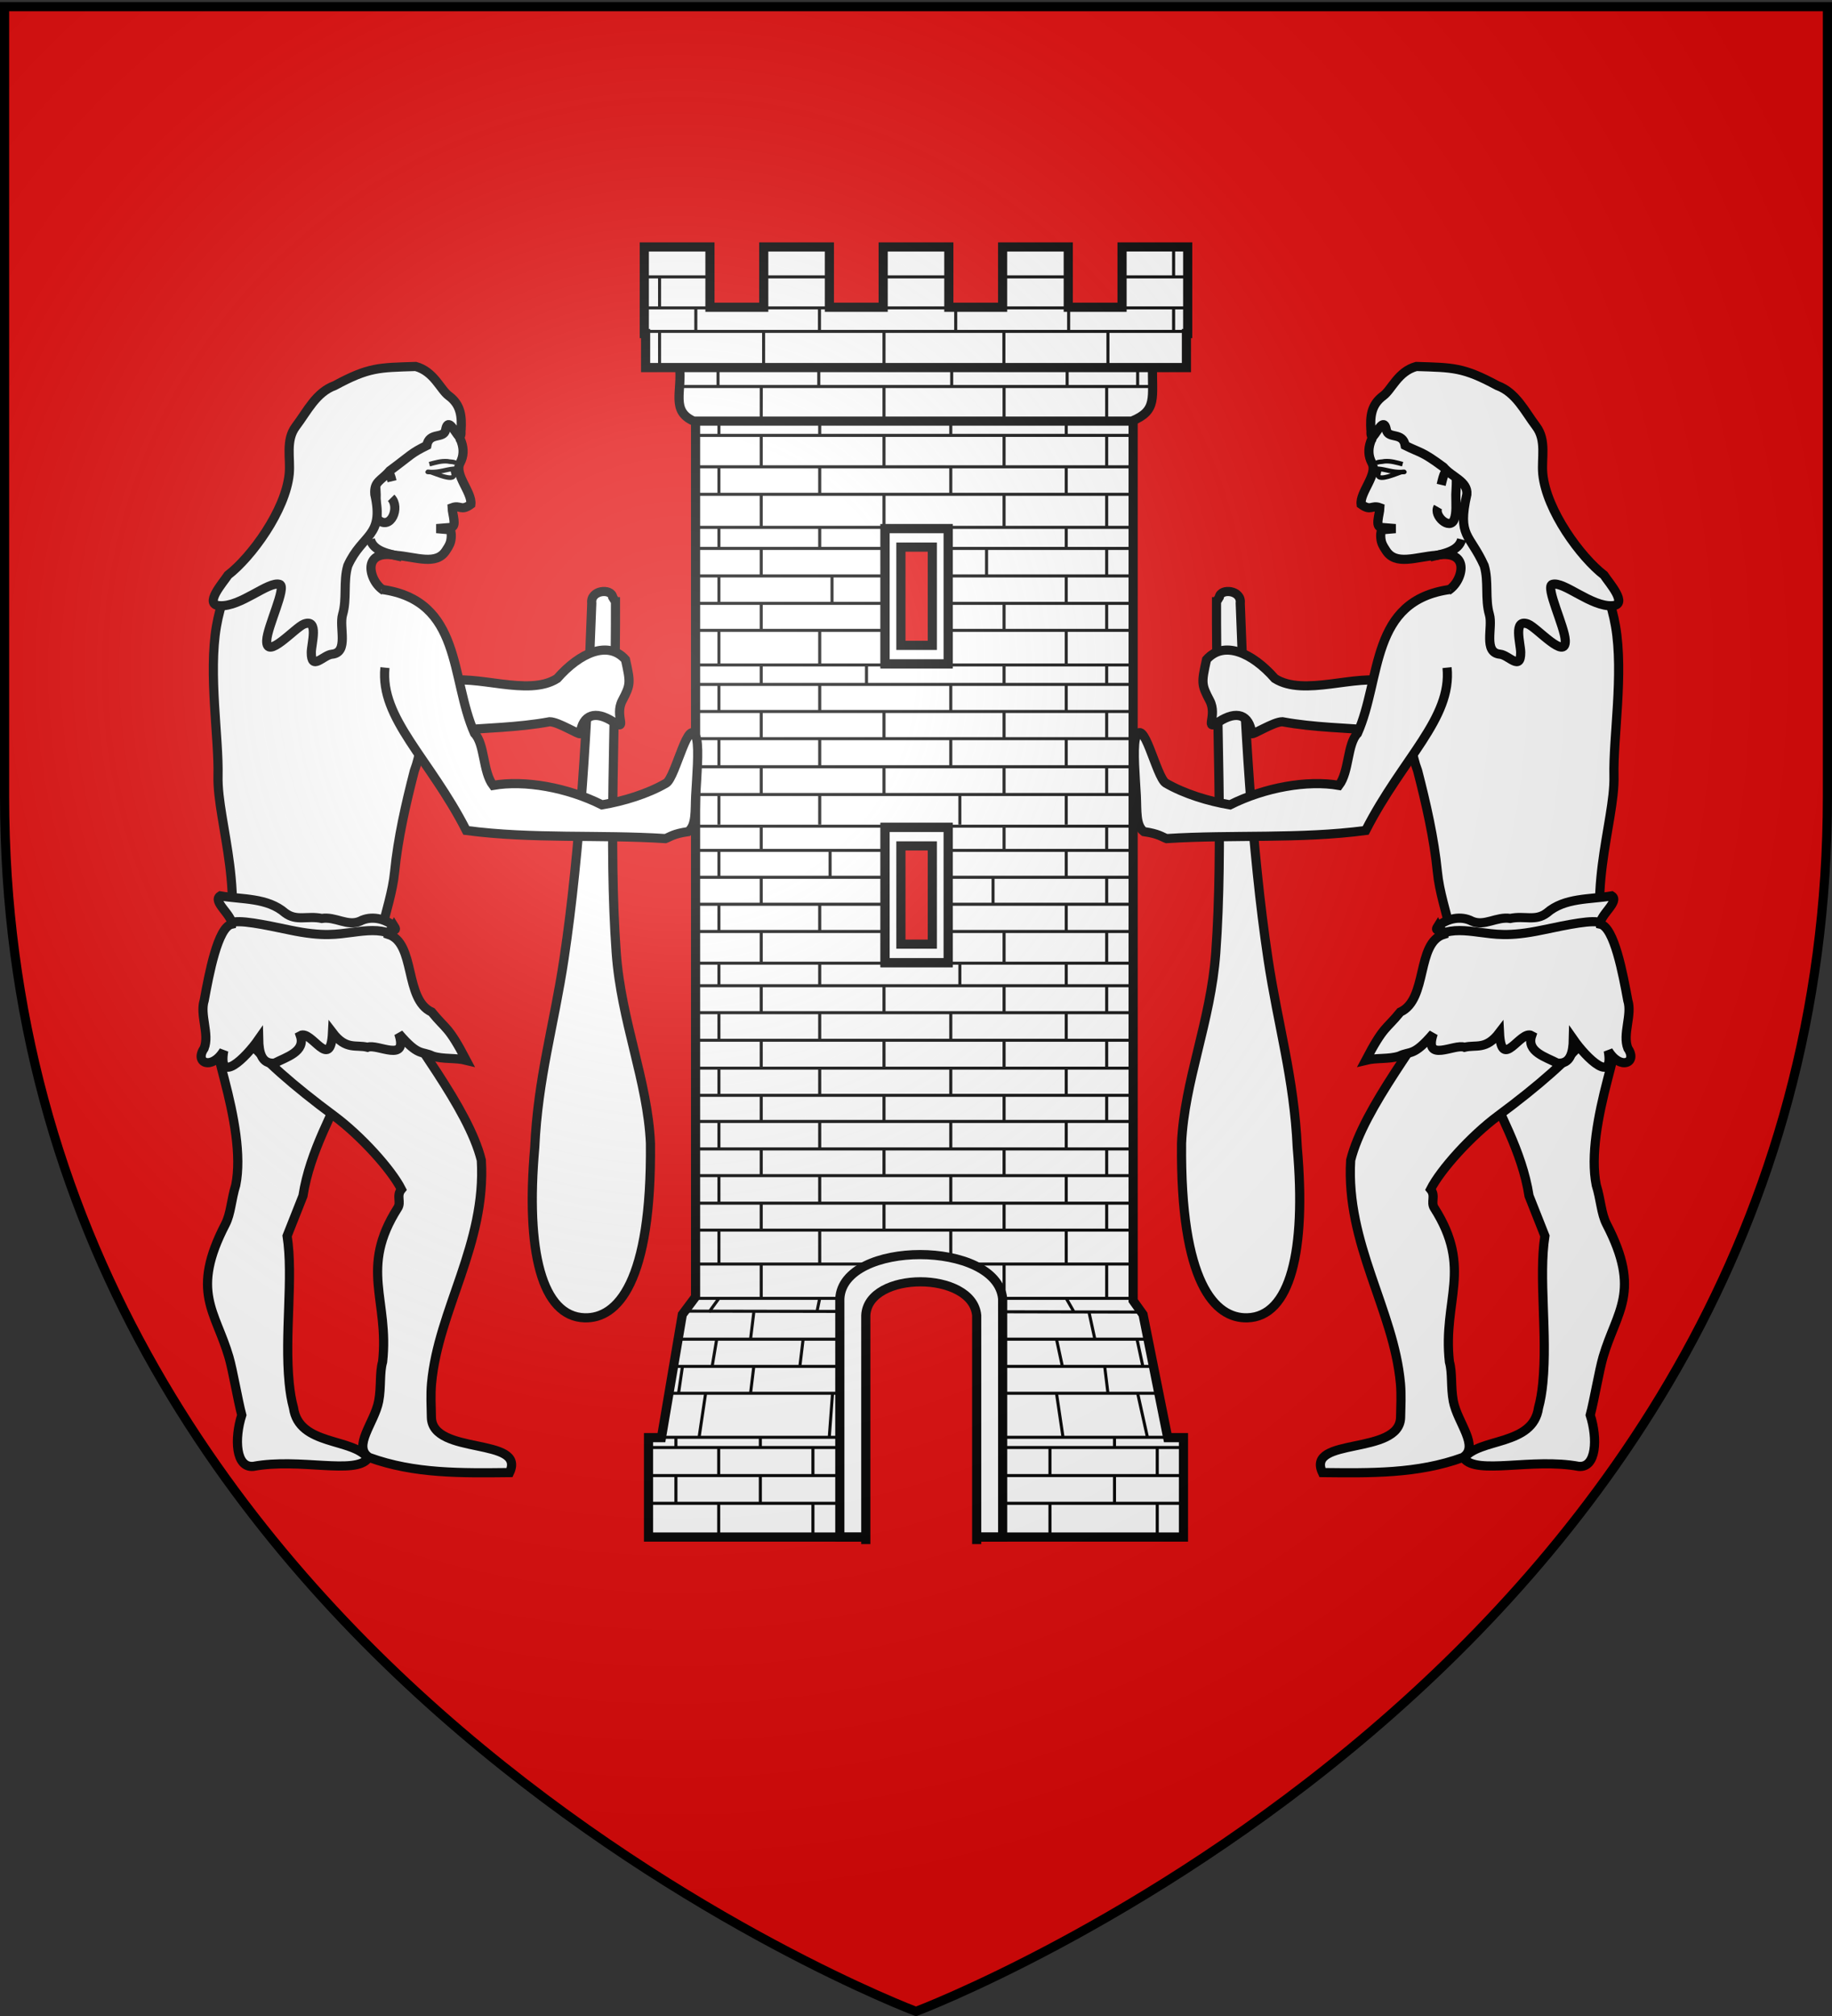 <svg xmlns="http://www.w3.org/2000/svg" xmlns:xlink="http://www.w3.org/1999/xlink" width="600" height="660" version="1.0"><rect width="100%" height="100%" fill="#333333" stroke="none"/><desc>Flag of Canton of Valais (Wallis)</desc><defs><g id="c"><path id="b" d="M0 0v1h.5z" transform="rotate(18 3.157 -.5)"/><use xlink:href="#b" width="810" height="540" transform="scale(-1 1)"/></g><g id="d"><use xlink:href="#c" width="810" height="540" transform="rotate(72)"/><use xlink:href="#c" width="810" height="540" transform="rotate(144)"/></g><radialGradient xlink:href="#a" id="e" cx="221.445" cy="226.331" r="300" fx="221.445" fy="226.331" gradientTransform="matrix(1.353 0 0 1.349 -77.63 -85.747)" gradientUnits="userSpaceOnUse"/><linearGradient id="a"><stop offset="0" style="stop-color:white;stop-opacity:.314"/><stop offset=".19" style="stop-color:white;stop-opacity:.251"/><stop offset=".6" style="stop-color:#6b6b6b;stop-opacity:.125"/><stop offset="1" style="stop-color:black;stop-opacity:.125"/></linearGradient></defs><g style="display:inline"><path d="M300 658.5s298.5-112.32 298.5-397.772V2.176H1.5v258.552C1.5 546.18 300 658.5 300 658.5" style="fill:#e20909;fill-opacity:1;fill-rule:evenodd;stroke:none;stroke-width:1px;stroke-linecap:butt;stroke-linejoin:miter;stroke-opacity:1"/><path d="M2029.27 513.968c85.714-1.587 31.746 1.588 31.746 1.588" style="fill:none;fill-rule:evenodd;stroke:#000;stroke-width:1px;stroke-linecap:butt;stroke-linejoin:miter;stroke-opacity:1"/></g><g style="display:inline"><path d="M227.805 116.51v308.032l-4.334 5.8-6.838 40.311H212.4V503.2h175.198v-32.547h-5.163l-8.074-40.31-3.25-4.55V116.51z" style="fill:#fff;fill-opacity:1;stroke:#000;stroke-width:3;stroke-miterlimit:4;stroke-dasharray:none;stroke-opacity:1"/><path d="M222.532 119.877h154.936c-.239 10.307 1.723 14.518-6.796 17.991H227.204c-7.6-3.35-3.662-9.788-4.672-17.99z" style="fill:#fff;fill-opacity:1;stroke:#000;stroke-width:3;stroke-miterlimit:4;stroke-dasharray:none;stroke-opacity:1"/><path d="M211.016 80.844v28.359h.427v11.135h177.122v-11.135h.42v-28.36h-21.5v19.752h-17.618V80.844h-21.5v19.751H310.75V80.844h-21.5v19.751h-17.617V80.844h-21.5v19.751h-17.617V80.844z" style="fill:#fff;fill-opacity:1;stroke:#000;stroke-width:3;stroke-miterlimit:4;stroke-dasharray:none;stroke-opacity:1"/><path d="M327.684 90.647h22.226m17.12 0h22.526m-21.925-8.923h20.724m-60.37 0h21.625m-99.415 0h20.724m-21.325 8.923h21.024m18.321-8.923h21.025m-21.025 8.923h21.926M212.65 483.072h175.403M228.27 270.48h142.065m-142.666 7.916h143.266m-143.266 8.815h142.966m-142.966 8.831h142.966m-142.966 8.908h142.666m-142.666 10.375h143.567m-142.966 7.38h142.665m-142.665 8.831h142.665m-142.965 9.019h142.965m-142.965 9.141h142.965m-143.566 8.894h143.566m-143.266 8.551h143.266m-144.167 8.996h143.867M227.97 384.88h142.965m-142.665 9.012h142.365m-142.665 8.831h142.665m-142.365 11.1h142.665M227.97 425.06h142.965m-149.573 13.365H375.44m-155.28 8.9h157.382m-158.584 8.799h160.987m-164.56 14.419h168.77m-171.504 3.343h174.502M235.458 331.537v9.019m0 8.94v9.022m0 8.624v8.996m0 8.743v9.012m0 8.831v11.1m0 11.236-3.288 4.526m2.566 8.839-1.496 8.9m-2.14 8.799-2.141 14.419m6.422 3.343v9.186m0 8.877v10.493m.077-187.116v7.38m0-26.663v8.908m0-26.554v8.815m33.004 44.325v9.019m0 8.94v9.022m0 8.624v8.996m0 8.743v9.012m0 8.831v11.1m0 11.236-.935 4.526m-4.494 8.839-1.07 8.9m10.704 8.799-1.07 14.419m-5.353 3.343v9.186m0 8.877v10.493m2.218-187.116v7.38m0-26.663v8.908m3.398-26.554v8.815m-48.348 160.113-1.283 8.799m-.858 14.419v3.343m0 9.186v8.877m27.936-169.243v8.831m0 9.019v9.021m0 9.02v8.545m0 8.996v8.743m0 9.012v8.831m0 11.1v11.236m-2.425 4.526-1.07 8.839m1.07 8.9-1.07 8.799m3.211 14.419v3.343m0 9.186v8.877m.284-186.998v10.375m0-28.114v8.831m0-25.562v7.916m40.213 44.309v8.831m0 9.019v9.021m0 9.02v8.545m0 8.996v8.743m0 9.012v8.831m0 11.1v11.236m0 4.526-.646 8.839m-3.636 8.9-.645 8.799m.645 14.419v3.343m0 9.186v8.877m4.282-186.998v10.375m0-28.114v8.831m0-25.562v7.916m82.861 160.028 1.92 8.9m-1.708 8.799 3.212 14.419m3.21 3.343v9.186m0 8.877v10.493M349.2 331.537v9.019m0 8.94v9.022m0 8.624v8.996m0 8.743v9.012m0 8.831v11.1m0 11.236 2.588 4.526m-5.776 8.839 1.928 8.9m-1.928 8.799 2.14 14.419m-4.281 3.343v9.186m0 8.877v10.493m5.33-187.116v7.38m0-26.663v8.908m0-26.554v8.815m-37.81 44.325v9.019m0 8.94v9.022m0 8.624v8.996m0 8.743v9.012m0 8.831v11.1m0 11.236 1.617 4.526m-6.423 8.839.646 8.9m-.646 8.799.858 14.419m-.858 3.343v9.186m0 8.877v10.493m7.78-187.116v7.38m-2.974-26.663v8.908m0-26.554v8.815m51.059 35.494v8.831m0 9.019v9.021m0 9.02v8.545m0 8.996v8.743m0 9.012v8.831m0 11.1v11.236m-5.795 4.526 1.928 8.839m3.211 8.9 1.07 8.799m2.142 14.419v3.343m0 9.186v8.877m-2.556-186.998v10.375m0-28.114v8.831m0-25.562v7.916m-33.605 44.309v8.831m0 9.019v9.021m0 9.02v8.545m0 8.996v8.743m0 9.012v8.831m0 11.1v11.236m-5.407 4.526 1.07 8.839m-1.07 8.9 1.07 8.799m4.282 14.419v3.343m0 9.186v8.877m.055-186.998v10.375m-3.61-28.114v8.831m3.61-25.562v7.916M212.65 492.155h174.502M227.668 251.013h142.966M210.85 81.723h21.625m-21.625 8.924h21.625m-21.325 10.155h177.506m-177.506 7.696h177.506m-177.506 11.567h176.905m-165.067 6.468h154.13m-149.582 11.418h143.211m-143.078 4.585h142.666m-142.666 10.287h142.966m-142.966 9.012h142.666M227.668 172.65h142.966m-142.966 6.893h143.266m-142.965 9.012h143.266m-143.567 8.972h143.567m-144.167 8.838h144.167m-143.567 11.327h142.966m-143.266 6.373h143.867m-143.867 8.86h143.867m-143.867 8.902h143.566M227.888 100.802v7.696m7.27 11.366v6.596m.3 11.491v4.585m0 10.287v9.012m0 10.816v6.893m0 9.012v8.972m0 8.838v11.327m0 6.373v8.86m0 8.902v9.185m0 8.878v10.043m32.927-169.132v7.696m-.224 11.366v6.596m.3 11.491v4.585m0 10.287v9.012m0 10.816v6.893m4.036 9.012v8.972m-4.035 8.838v11.327m0 6.373v8.86m0 8.902v9.185m0 8.878v10.043M216.019 90.647v10.155m0 7.696v11.447m34.075-29.298v10.155m0 7.696v11.447m-.77 6.593-.017 11.413m0 4.585v10.287m0 9.012v10.816m0 6.893v9.012m0 8.972v8.838m0 11.327v6.373m0 8.86v8.902m0 9.185v8.878m40.213-151.393v11.447m0 6.593v11.413m0 4.585v10.287m0 9.012v10.816m0 6.893v9.012m0 8.972v8.838m-5.734 11.327v6.373m5.734 8.86v8.902m0 9.185v8.878m94.848-159.089v7.696m-11.775 11.366v6.596m11.775-44.736v8.923m-34.375 10.155v7.696m-.492 11.366v6.596m-.3 11.491v4.585m0 10.287v9.012m0 10.816v6.893m0 9.012v8.972m0 8.838v11.327m0 6.373v8.86m0 8.902v9.185m0 8.878v10.043m.792-188.21v8.923m-36.985 10.155v7.696m-1.317 11.366v6.596m-.3 11.491v4.585m0 10.287v9.012m0 10.816v6.893m0 9.012v8.972m0 8.838v11.327m0 6.373v8.86m0 8.902v9.185m2.973 8.878v10.043m48.5-161.436v11.447m-.414 6.593v11.413m0 4.585v10.287m0 9.012v10.816m0 6.893v9.012m0 8.972v8.838m0 11.327v6.373m0 8.86v8.902m0 9.185v8.878m-33.66-151.393v11.447m.055 6.593v11.413m0 4.585v10.287m0 9.012v10.816m-5.735 6.893v9.012m5.735 8.972v8.838m0 11.327v6.373m0 8.86v8.902m0 9.185v8.878m-100.876.205h142.665m-146.57 169.131 149.874.312" style="fill:#fff;fill-opacity:1;fill-rule:evenodd;stroke:#000;stroke-width:1;stroke-linecap:butt;stroke-linejoin:miter;stroke-miterlimit:4;stroke-dasharray:none;stroke-opacity:1"/><path d="M289.874 173.067v44.265h20.657v-44.265z" style="fill:#e20909;fill-opacity:1;stroke:#000;stroke-width:3;stroke-miterlimit:4;stroke-dasharray:none;stroke-opacity:1"/><path d="M289.874 173.067v44.265h20.657v-44.265zm5.182 6.05h10.293v32.164h-10.293z" style="fill:#fff;fill-opacity:1;stroke:#000;stroke-width:3;stroke-miterlimit:4;stroke-dasharray:none;stroke-opacity:1"/><path d="M289.874 270.883v44.265h20.657v-44.265z" style="fill:#e20909;fill-opacity:1;stroke:#000;stroke-width:3;stroke-miterlimit:4;stroke-dasharray:none;stroke-opacity:1"/><path d="M289.874 270.883v44.265h20.657v-44.265zm5.182 6.05h10.293v32.164h-10.293zM275.053 425.18c.948-19.306 51.431-19.228 53.327 0v77.977h-53.327z" style="fill:#fff;fill-opacity:1;stroke:#000;stroke-width:3;stroke-miterlimit:4;stroke-dasharray:none;stroke-opacity:1"/><path d="M283.557 505.506V430.68c.645-14.75 35.028-14.69 36.32 0v74.827" style="fill:#e20909;fill-opacity:1;stroke:#000;stroke-width:3;stroke-miterlimit:4;stroke-dasharray:none;stroke-opacity:1"/></g><g style="display:inline"><path d="M476.312 317.951c3.518 11.755 4.976 22.59 9.434 33.773 4.898 12.284 12.74 24.986 15.03 39.784l5.193 13.11c-2.1 13.506.9 32.082-.682 48.16-.291 2.965-.739 5.698-1.403 8.095-1.774 12.631-19.52 9.75-24.42 16.559 4.04 5.5 22.352-.195 37.565 2.629 5.824.573 6.261-9.085 3.791-16.798 1.275-4.82 2.937-14.676 4.197-18.989 4.4-15.064 12.68-21.3 1.16-43.506-1.803-3.475-1.897-8.055-3.387-12.788-1.919-9.603.57-22.607 3.749-34.74 4.7-17.949 8.18-34.678-1.58-39.141-3.266-6.838-4.626-10.546-7.12-17.72M398.42 196.992c-.132 38.308 2.332 79.35-.24 114.929-1.624 22.467-10.318 42.041-11.208 62.382-.429 45.693 10.899 57.415 21.53 57.125 14.078-.385 19.346-21.792 16.37-55.71-1.056-22.93-6.326-39.995-9.606-61.902-5.32-35.54-7.691-77.997-9.075-116.324.576-4.319-6.416-5.032-6.858-2.002l-.912 1.502z" style="fill:#fff;fill-opacity:1;fill-rule:evenodd;stroke:#000;stroke-width:3;stroke-linecap:butt;stroke-linejoin:miter;stroke-miterlimit:4;stroke-dasharray:none;stroke-opacity:1"/><path d="M493.955 226.27c-2.818-.564-7.564-2.312-11.556-2.312H469.3c-5.066 0-9.655-.77-14.638-.77-10.618-2.71-27.49 5.052-37.133-1.053-7.514-8.567-16.742-12.536-22.378-6.2-1.688 7.626-1.718 8.15 1.05 13.416 2.663 5.062-2.061 10.182 2.99 6.934 5.796-3.728 9.95-2.424 10.785 3.852.096.719 7.08-3.852 10.016-3.852 21.215 3.918 41.415.004 59.324 11.556 1.002.802 2.054 1.541 3.082 2.312 1.509 1.132 2.174-1.088 3.081-1.541" style="fill:#fff;fill-opacity:1;fill-rule:evenodd;stroke:#000;stroke-width:3;stroke-linecap:butt;stroke-linejoin:miter;stroke-miterlimit:4;stroke-dasharray:none;stroke-opacity:1"/><path d="M461.597 218.565c.54 11.184-1.326 23.184 2.696 33.76 2.732 10.58 5.39 22.11 6.461 33.067 1.294 13.239 8.932 25.567 3.437 38.6-8.224 15.492-27.528 38.453-31.833 55.85-1.64 27.378 14.143 49.052 16.305 73.073.338 3.764.116 7.495.047 11.131-.323 12.564-31.122 6.277-25.598 18.05 15.599.159 31.115.47 45.972-4.947 5.629-3.58-1.778-11.415-3.106-18.426-.883-4.663-.248-9.303-1.284-12.88-2.222-20.267 7.737-30.485-4.957-50.385-1.234-1.934.555-3.96-1.206-6.096 3.285-6.488 13.22-17.494 22.058-24.044 26.826-19.879 39.823-35.004 37.317-46.82-9.645-23.305 1.06-49.317.686-64.398-.312-12.566 3.211-33.445.517-49.064-2.448-14.19-9.864-27.853-23.793-19.365-8.884-11.74-3.544-28.165-9.82-41.068-2.18-11.851-16.791-24.256-29.076-17.54-7.823 5.717-21.917 15.545-17.113 24.493 2.034 3.79-4.012 9.621-3.517 13.55 3.269 2.384 3.375.09 6.14 1.11-.082 2.23-1.71 6.29.48 6.466l4.634.373-4.13.353c-.847.073-.866 2.522-.462 3.977.344 1.235 1.133 2.292 1.444 2.793 3.153 5.088 9.784 2.13 16.514 1.624 5.748-1.098 8.066 1.138 8.087 4.072.02 2.817-1.94 6.582-5.296 8.047-6.053 2.64-12.716 14.787-11.604 24.644z" style="fill:#fff;fill-opacity:1;fill-rule:evenodd;stroke:#000;stroke-width:3;stroke-linecap:butt;stroke-linejoin:miter;stroke-miterlimit:4;stroke-dasharray:none;stroke-opacity:1"/><path d="M475.068 192.953c-26.54 3.58-22.466 29.104-30.48 47.14-3.43 3.534-2.633 12.502-6.08 17.027-10.308-1.804-24.291.66-35.673 6.374-7.009-1.182-14.929-3.582-21-7.108-3.155-1.832-7.523-23.27-9.994-14.411-.81 3.604.002 12.667.308 18.476.266 5.051-.25 9.702 2.472 11.808 4.884.694 5.957 1.742 7.437 2.282 21.657-1.375 43.643.198 65.218-2.661 12.03-23.599 28.329-36.624 26.648-53.315M470.842 303.313c3.097-2.6 7.557-3.676 11.272-1.723 4.09 1.778 8.047-1.619 12.507-.912 4.736-.984 8.24 1.019 11.985-1.794 5.849-5.071 14.085-4.36 21.248-5.587 2.762 1.773-3.979 6.31-3.732 9.257 4.556.99 7.413 16.346 8.993 24.95 1.515 4.74-1.802 11.06.025 15.699 3.3 4.745-2.474 7.293-6.417.804 1.955 11.142-7.066 2.505-11.432-3.76-.089 4.327-.968 8.166-5.199 7.818-3.775-1.992-10.274-3.728-8.459-9.028-3.62-2.061-9.904 11.995-10.542-.983-4.421 5.82-7.69 3.848-11.454 4.806-3.179-1.297-13.511 5.352-10.225-4.484-6.57 7.697-7.427 5.566-11.177 7.38-3.55 1.092-7.34.474-10.942 1.365 6.011-11.451 6.505-9.867 11.316-15.791 9.124-4.164 5.118-22.63 14.267-25.45-.133-2.59-3.458-.31-2.034-2.567z" style="fill:#fff;fill-opacity:1;fill-rule:evenodd;stroke:#000;stroke-width:3;stroke-linecap:butt;stroke-linejoin:miter;stroke-miterlimit:4;stroke-dasharray:none;stroke-opacity:1"/><path d="M472.383 305.624c3.346-1.435 7.625-1.007 11.981-.423 5.206.614 9.627 1.619 20.762-.732 8.394-1.757 16.875-3.558 19.261-2.312M472 158.735c.842-3.574 1.315-5.603 3.713-5.004 1.897.475 1.09 6.336 1.09 8.172 0 3.198.297 6.065-.546 8.172-1.466 3.666-6.887-1.283-5.3-4.063" style="fill:#fff;fill-opacity:1;fill-rule:evenodd;stroke:#000;stroke-width:3;stroke-linecap:butt;stroke-linejoin:miter;stroke-miterlimit:4;stroke-dasharray:none;stroke-opacity:1"/><path d="M448.98 140.808c-.123 6.961 3.914-6.262 5.063-.105.59 3.16 5.372.563 6.168 5.132 5.34 2.643 5.354 1.793 12.532 7.096 2.89 3.377 8 4.614 7.673 8.899-3.157 13.998.93 12.837 5.685 23.38 1.526 5.211.191 10.832 1.699 15.983 1.22 4.168-2.118 12.468 3.48 12.98 2.866.262 6.788 5.718 6.767-.59-.01-2.83-2.6-11.18 2.386-9.276 2.92 1.115 12.487 12.131 12.21 5.343-.182-4.49-6.64-17.574-4.243-18.329 3.704-1.166 12.765 7.447 19.69 6.976 5.314-.36-1.104-7.474-2.771-10.027-7.622-5.868-18.847-21.136-20.041-33.12-.492-5.174 1.304-10.985-2.193-15.6-3.705-4.888-6.58-11.093-12.692-13.313-11.231-6.059-14.46-5.869-26.54-6.262-6.022 1.652-8.064 7.568-10.807 9.583-4.043 2.969-4.316 6.802-4.066 11.25z" style="fill:#fff;fill-opacity:1;fill-rule:evenodd;stroke:#000;stroke-width:3;stroke-linecap:butt;stroke-linejoin:miter;stroke-miterlimit:4;stroke-dasharray:none;stroke-opacity:1"/><path d="M468.358 182.332c4.529-1.044 9.338-1.864 10.351-5.72" style="fill:#fff;fill-opacity:1;fill-rule:evenodd;stroke:#000;stroke-width:3;stroke-linecap:butt;stroke-linejoin:miter;stroke-miterlimit:4;stroke-dasharray:none;stroke-opacity:1"/><path d="M450.653 151.688c.506-.6 1.898-.44 2.86-.68 2.012-.151 3.936.442 5.856.953M451.334 153.459c.771 0 0 1.543 0 2.315.607 1.658 5.682-.59 7.218-1.09.978-.39 2.359-.136.409-.136-3.133.066-4.792-.806-7.627-1.09z" style="fill:#fff;fill-opacity:1;fill-rule:evenodd;stroke:#000;stroke-width:1.5;stroke-linecap:butt;stroke-linejoin:miter;stroke-miterlimit:4;stroke-dasharray:none;stroke-opacity:1"/></g><g style="display:inline"><path d="M123.688 317.951c-3.518 11.755-4.976 22.59-9.434 33.773-4.898 12.284-12.74 24.986-15.03 39.784l-5.193 13.11c2.1 13.506-.9 32.082.682 48.16.291 2.965.739 5.698 1.403 8.095 1.774 12.631 19.52 9.75 24.42 16.559-4.04 5.5-22.352-.195-37.565 2.629-5.824.573-6.261-9.085-3.791-16.798-1.275-4.82-2.937-14.676-4.197-18.989-4.4-15.064-12.68-21.3-1.16-43.506 1.803-3.475 1.897-8.055 3.387-12.788 1.919-9.603-.57-22.607-3.749-34.74-4.7-17.949-8.18-34.678 1.58-39.141 3.266-6.838 4.626-10.546 7.12-17.72M201.58 196.992c.132 38.308-2.332 79.35.24 114.929 1.624 22.467 10.318 42.041 11.208 62.382.429 45.693-10.899 57.415-21.53 57.125-14.078-.385-19.346-21.792-16.37-55.71 1.056-22.93 6.326-39.995 9.606-61.902 5.32-35.54 7.691-77.997 9.075-116.324-.576-4.319 6.416-5.032 6.858-2.002l.912 1.502z" style="fill:#fff;fill-opacity:1;fill-rule:evenodd;stroke:#000;stroke-width:3;stroke-linecap:butt;stroke-linejoin:miter;stroke-miterlimit:4;stroke-dasharray:none;stroke-opacity:1"/><path d="M106.045 226.27c2.818-.564 7.564-2.312 11.557-2.312h13.097c5.066 0 9.655-.77 14.638-.77 10.618-2.71 27.49 5.052 37.133-1.053 7.514-8.567 16.742-12.536 22.378-6.2 1.688 7.626 1.718 8.15-1.05 13.416-2.663 5.062 2.061 10.182-2.99 6.934-5.796-3.728-9.95-2.424-10.785 3.852-.096.719-7.08-3.852-10.016-3.852-21.215 3.918-41.415.004-59.324 11.556-1.002.802-2.054 1.541-3.082 2.312-1.509 1.132-2.174-1.088-3.081-1.541" style="fill:#fff;fill-opacity:1;fill-rule:evenodd;stroke:#000;stroke-width:3;stroke-linecap:butt;stroke-linejoin:miter;stroke-miterlimit:4;stroke-dasharray:none;stroke-opacity:1"/><path d="M138.403 218.565c-.54 11.184 1.326 23.184-2.696 33.76-2.732 10.58-5.39 22.11-6.461 33.067-1.294 13.239-8.932 25.567-3.437 38.6 8.224 15.492 27.528 38.453 31.833 55.85 1.64 27.378-14.143 49.052-16.305 73.073-.338 3.764-.116 7.495-.047 11.131.323 12.564 31.122 6.277 25.598 18.05-15.599.159-31.115.47-45.972-4.947-5.629-3.58 1.778-11.415 3.106-18.426.883-4.663.248-9.303 1.284-12.88 2.222-20.267-7.737-30.485 4.957-50.385 1.234-1.934-.555-3.96 1.206-6.096-3.285-6.488-13.22-17.494-22.058-24.044-26.826-19.879-39.823-35.004-37.317-46.82 9.645-23.305-1.06-49.317-.686-64.398.312-12.566-3.211-33.445-.517-49.064 2.448-14.19 9.864-27.853 23.793-19.365 8.884-11.74 3.544-28.165 9.82-41.068 2.18-11.851 16.792-24.256 29.076-17.54 7.823 5.717 21.917 15.545 17.113 24.493-2.034 3.79 4.012 9.621 3.517 13.55-3.269 2.384-3.375.09-6.14 1.11.082 2.23 1.71 6.29-.48 6.466l-4.634.373 4.13.353c.847.073.866 2.522.462 3.977-.344 1.235-1.133 2.292-1.444 2.793-3.153 5.088-9.784 2.13-16.514 1.624-5.748-1.098-8.066 1.138-8.087 4.072-.02 2.817 1.94 6.582 5.296 8.047 6.053 2.64 12.716 14.787 11.604 24.644z" style="fill:#fff;fill-opacity:1;fill-rule:evenodd;stroke:#000;stroke-width:3;stroke-linecap:butt;stroke-linejoin:miter;stroke-miterlimit:4;stroke-dasharray:none;stroke-opacity:1"/><path d="M124.932 192.953c26.54 3.58 22.466 29.104 30.48 47.14 3.43 3.534 2.633 12.502 6.08 17.027 10.308-1.804 24.291.66 35.673 6.374 7.009-1.182 14.929-3.582 21-7.108 3.155-1.832 7.523-23.27 9.994-14.411.81 3.604-.002 12.667-.308 18.476-.266 5.051.25 9.702-2.472 11.808-4.884.694-5.957 1.742-7.437 2.282-21.657-1.375-43.643.198-65.218-2.661-12.03-23.599-28.329-36.624-26.648-53.315M129.158 303.313c-3.097-2.6-7.557-3.676-11.272-1.723-4.09 1.778-8.047-1.619-12.507-.912-4.736-.984-8.24 1.019-11.985-1.794-5.849-5.071-14.085-4.36-21.248-5.587-2.762 1.773 3.979 6.31 3.732 9.257-4.556.99-7.413 16.346-8.993 24.95-1.515 4.74 1.802 11.06-.025 15.699-3.3 4.745 2.474 7.293 6.417.804-1.955 11.142 7.066 2.505 11.432-3.76.089 4.327.968 8.166 5.199 7.818 3.775-1.992 10.274-3.728 8.459-9.028 3.62-2.061 9.904 11.995 10.542-.983 4.421 5.82 7.69 3.848 11.454 4.806 3.179-1.297 13.511 5.352 10.225-4.484 6.57 7.697 7.427 5.566 11.177 7.38 3.55 1.092 7.34.474 10.942 1.365-6.011-11.451-6.505-9.867-11.316-15.791-9.124-4.164-5.118-22.63-14.267-25.45.133-2.59 3.458-.31 2.034-2.567z" style="fill:#fff;fill-opacity:1;fill-rule:evenodd;stroke:#000;stroke-width:3;stroke-linecap:butt;stroke-linejoin:miter;stroke-miterlimit:4;stroke-dasharray:none;stroke-opacity:1"/><path d="M127.617 305.624c-3.346-1.435-7.625-1.007-11.981-.423-5.206.614-9.627 1.619-20.762-.732-8.394-1.757-16.875-3.558-19.261-2.312M128.397 157.545c-.842-3.574-1.712-4.413-4.11-3.814-1.897.475-1.09 6.336-1.09 8.172 0 3.198-.297 6.065.546 8.172 4.246 3.768 7.408-4.014 4.358-7.082" style="fill:#fff;fill-opacity:1;fill-rule:evenodd;stroke:#000;stroke-width:3;stroke-linecap:butt;stroke-linejoin:miter;stroke-miterlimit:4;stroke-dasharray:none;stroke-opacity:1"/><path d="M151.02 140.808c.123 6.961-3.914-6.262-5.063-.105-.59 3.16-5.372.563-6.168 5.132-5.34 2.643-4.957 2.984-12.135 8.286-2.89 3.378-5.222 3.424-4.895 7.709 3.157 13.998-4.105 12.837-8.86 23.38-1.526 5.211-.191 10.832-1.699 15.983-1.22 4.168 2.118 12.468-3.48 12.98-2.866.262-6.788 5.718-6.767-.59.01-2.83 2.6-11.18-2.386-9.276-2.92 1.115-12.487 12.131-12.21 5.343.182-4.49 6.64-17.574 4.243-18.329-3.704-1.166-12.765 7.447-19.69 6.976-5.314-.36 1.104-7.474 2.771-10.027 7.622-5.868 18.847-21.136 20.041-33.12.492-5.174-1.304-10.985 2.193-15.6 3.705-4.888 6.58-11.093 12.692-13.313 11.231-6.059 14.46-5.869 26.54-6.262 6.022 1.652 8.064 7.568 10.807 9.583 4.043 2.969 4.316 6.802 4.066 11.25z" style="fill:#fff;fill-opacity:1;fill-rule:evenodd;stroke:#000;stroke-width:3;stroke-linecap:butt;stroke-linejoin:miter;stroke-miterlimit:4;stroke-dasharray:none;stroke-opacity:1"/><path d="M131.642 182.332c-4.529-1.044-9.338-1.864-10.351-5.72" style="fill:#fff;fill-opacity:1;fill-rule:evenodd;stroke:#000;stroke-width:3;stroke-linecap:butt;stroke-linejoin:miter;stroke-miterlimit:4;stroke-dasharray:none;stroke-opacity:1"/><path d="M149.347 151.688c-.506-.6-1.898-.44-2.86-.68-2.012-.151-3.936.442-5.856.953M148.666 153.459c-.771 0 0 1.543 0 2.315-.607 1.658-5.682-.59-7.218-1.09-.978-.39-2.359-.136-.409-.136 3.133.066 4.792-.806 7.627-1.09z" style="fill:#fff;fill-opacity:1;fill-rule:evenodd;stroke:#000;stroke-width:1.5;stroke-linecap:butt;stroke-linejoin:miter;stroke-miterlimit:4;stroke-dasharray:none;stroke-opacity:1"/></g><path d="M300 658.5s298.5-112.32 298.5-397.772V2.176H1.5v258.552C1.5 546.18 300 658.5 300 658.5" style="opacity:1;fill:url(#e);fill-opacity:1;fill-rule:evenodd;stroke:none;stroke-width:1px;stroke-linecap:butt;stroke-linejoin:miter;stroke-opacity:1"/><path d="M300 658.5S1.5 546.18 1.5 260.728V2.176h597v258.552C598.5 546.18 300 658.5 300 658.5z" style="opacity:1;fill:none;fill-opacity:1;fill-rule:evenodd;stroke:#000;stroke-width:3;stroke-linecap:butt;stroke-linejoin:miter;stroke-miterlimit:4;stroke-dasharray:none;stroke-opacity:1"/></svg>